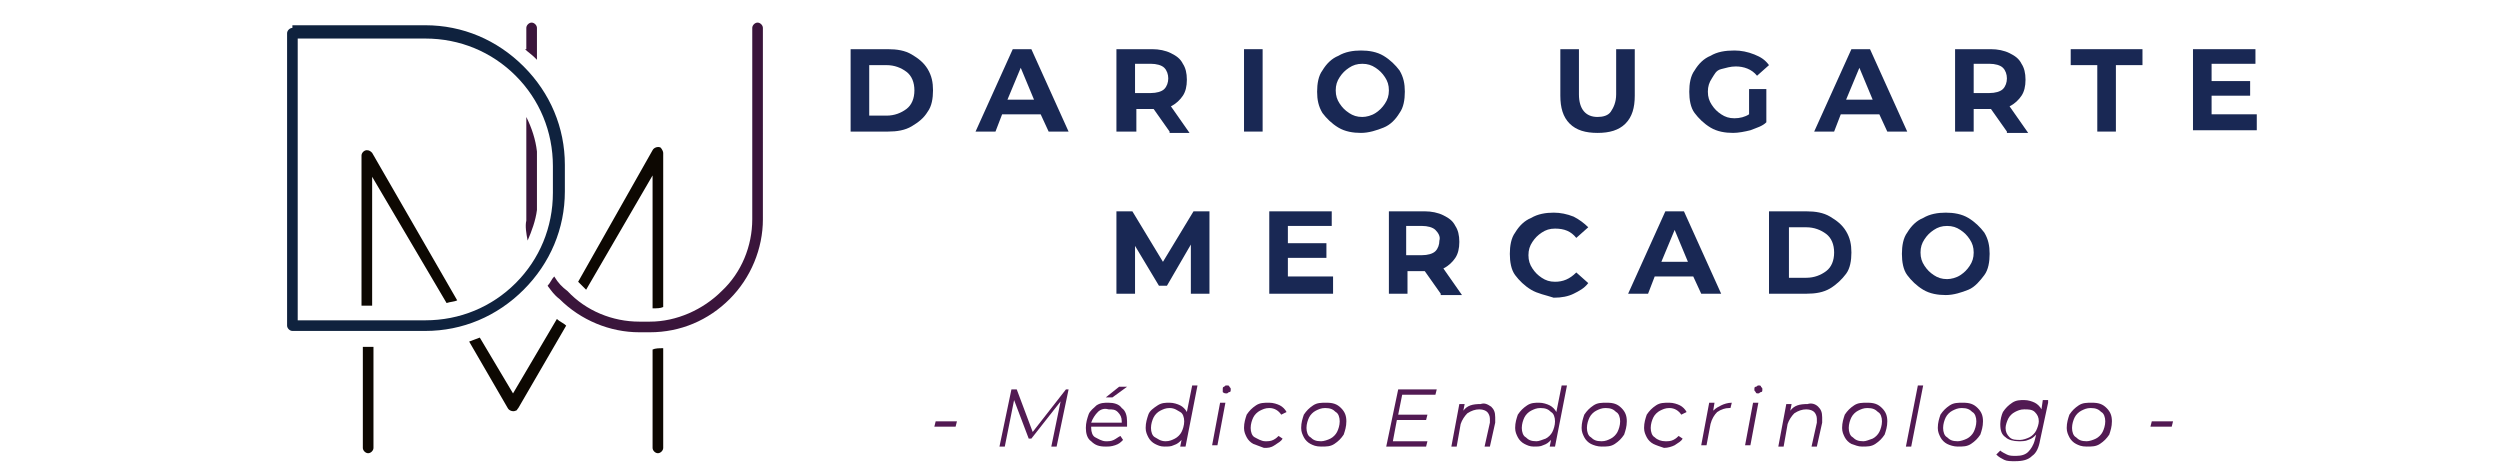<?xml version="1.0" encoding="UTF-8"?>
<svg xmlns="http://www.w3.org/2000/svg" xmlns:xlink="http://www.w3.org/1999/xlink" version="1.1" x="0px" y="0px" viewBox="0 0 188.1 35.8" style="enable-background:new 0 0 188.1 35.8;" xml:space="preserve">
<style type="text/css">
	.st0{display:none;fill:#24417C;}
	.st1{fill:#192854;}
	.st2{fill:#521A53;}
	.st3{fill-rule:evenodd;clip-rule:evenodd;fill:#0D0802;}
	.st4{fill-rule:evenodd;clip-rule:evenodd;fill:#3A153B;}
	.st5{fill-rule:evenodd;clip-rule:evenodd;fill:#0F223E;}
</style>
<g id="Capa_1">
	<path class="st0" d="M29.2,1.5c-1.9-0.8-4-0.3-5.9,0.3c0,0,0,0-0.1,0s0,0-0.1,0C19.5,3,16,3.1,12.5,1.3C9.1-0.5,3.9-0.8,1.6,2.9   c-0.8,1.4-1.2,3-1.4,4.6c-0.7,5.5,0,11.8,1.3,17.2c0.8,3.6,2.6,8.5,6,10.5c0.9,0.5,1.9,0.8,2.8,0.4c0.6-0.3,1-0.9,1.3-1.6   c0.2-0.5,0.4-1.3,0.7-2.2c0.9-3.3,2.2-8.1,5.5-6.6c1,0.4,1.7,1.4,2,2.4c0.3,1,0.5,1.9,0.6,2.9c0.2,1.3,0.3,2.5,0.9,3.7   c0.3,0.6,0.7,1.3,1.4,1.5c0.5,0.2,1.1,0.1,1.6-0.1c2.2-0.8,4-3.3,5-5.3c3.5-7,4.8-15.1,3.6-22.8C32.6,5,31.7,2.6,29.2,1.5L29.2,1.5   z M25.7,12.6c-0.1,0.1-0.1,0.1-0.2,0.2c-1.2,1.1-3.9,3.5-8.3,3.5c-2.3,0-4.3-0.7-5.8-1.5c-0.7-0.4-1.4-0.8-1.9-1.3   c-0.5-0.4-0.9-0.8-1.1-1.2c-0.3-0.5-0.2-1.2,0.3-1.6s1.2-0.2,1.5,0.4c0.1,0.1,0.2,0.3,0.6,0.7c0.4,0.3,0.9,0.7,1.5,1   c1.2,0.7,2.9,1.2,4.8,1.2c3.6,0,5.8-1.9,7-3c0.1-0.1,0.1-0.1,0.2-0.2c0.5-0.4,1.1-0.3,1.5,0.2C26.2,11.5,26.1,12.2,25.7,12.6z    M63.9,19.6c0.3,0.7,0.5,1.5,0.5,2.6c0,1.9-0.7,3.4-2,4.5c-1.3,1.1-3.2,1.6-5.6,1.6c-1.6,0-3-0.3-4.2-0.8c-1.2-0.5-2.2-1.4-3.2-2.4   l2.9-2.8c0.6,0.7,1.3,1.3,2.1,1.7c0.8,0.4,1.7,0.6,2.7,0.6c0.9,0,1.7-0.2,2.2-0.5c0.5-0.3,0.8-0.8,0.8-1.4c0-0.5-0.2-1-0.5-1.3   s-0.8-0.6-1.3-0.9c-0.5-0.2-1.2-0.5-1.8-0.7c-0.7-0.2-1.3-0.5-2-0.8c-0.7-0.3-1.3-0.7-1.8-1.1c-0.5-0.5-1-1-1.3-1.6   c-0.3-0.7-0.5-1.5-0.5-2.5c0-1.2,0.3-2.3,0.9-3.1c0.6-0.9,1.4-1.5,2.5-2c1-0.5,2.2-0.7,3.6-0.7s2.6,0.2,3.8,0.7   c1.2,0.5,2.1,1.1,2.9,2l-2.9,2.8c-0.6-0.6-1.2-1.1-1.8-1.4c-0.6-0.3-1.3-0.4-2-0.4s-1.4,0.1-1.8,0.4c-0.5,0.3-0.7,0.7-0.7,1.2   c0,0.5,0.2,0.9,0.5,1.2c0.3,0.3,0.8,0.6,1.3,0.8c0.6,0.2,1.2,0.4,1.8,0.7c0.7,0.2,1.3,0.5,2,0.8c0.7,0.3,1.2,0.7,1.8,1.1   C63.1,18.3,63.6,18.9,63.9,19.6L63.9,19.6z M87.8,16.6c0.5,0.8,0.7,1.8,0.7,2.9v8.4h-4.3V20c0-0.7-0.2-1.2-0.6-1.6   c-0.4-0.4-0.9-0.6-1.5-0.6c-0.4,0-0.8,0.1-1.2,0.3c-0.3,0.2-0.6,0.4-0.8,0.7c-0.2,0.3-0.3,0.7-0.3,1.2v8h-4.3v-8   c0-0.7-0.2-1.2-0.6-1.6c-0.4-0.4-0.9-0.6-1.5-0.6c-0.4,0-0.8,0.1-1.2,0.3c-0.3,0.2-0.6,0.4-0.8,0.7c-0.2,0.3-0.3,0.7-0.3,1.2v8   h-4.3V14.3h4.3v1c0.3-0.2,0.6-0.5,0.9-0.6c0.8-0.4,1.7-0.6,2.7-0.6c0.9,0,1.8,0.2,2.6,0.6c0.6,0.3,1,0.7,1.4,1.2   c0.4-0.5,0.9-0.9,1.5-1.2c0.9-0.5,1.8-0.7,2.9-0.7s2,0.2,2.8,0.7C86.7,15.1,87.3,15.8,87.8,16.6L87.8,16.6z M95.1,8.4   c0.4,0.4,0.6,1,0.6,1.7s-0.2,1.2-0.6,1.7c-0.4,0.4-1,0.7-1.7,0.7s-1.2-0.2-1.7-0.7c-0.4-0.5-0.6-1-0.6-1.7s0.2-1.2,0.6-1.7   c0.4-0.4,1-0.7,1.7-0.7S94.6,8,95.1,8.4z M91.2,14.3h4.3v13.6h-4.3V14.3z M98.5,7.6h4.3v20.3h-4.3V7.6z M115.8,14.9   c-1-0.6-2.2-0.9-3.6-0.9s-2.6,0.3-3.7,0.9c-1.1,0.6-2,1.5-2.6,2.5c-0.6,1.1-0.9,2.3-0.9,3.6s0.3,2.6,1,3.7s1.6,1.9,2.7,2.5   c1.2,0.6,2.5,0.9,3.9,0.9c1.1,0,2.2-0.2,3.1-0.6c0.9-0.4,1.8-1,2.4-1.8l-2.3-2.4c-0.4,0.5-0.9,0.8-1.4,1.1   c-0.5,0.2-1.2,0.3-1.8,0.3c-0.7,0-1.4-0.1-1.9-0.5c-0.5-0.3-0.9-0.8-1.2-1.3c-0.1-0.2-0.1-0.4-0.2-0.6l9.7,0   c0.1-0.4,0.1-0.7,0.1-0.9c0-0.3,0.1-0.5,0.1-0.8c0-1.3-0.3-2.5-0.9-3.5C117.7,16.3,116.8,15.5,115.8,14.9L115.8,14.9z M109.2,19.6   c0.1-0.2,0.1-0.4,0.2-0.5c0.3-0.6,0.7-1,1.2-1.3c0.5-0.3,1.1-0.5,1.8-0.5c0.6,0,1.2,0.1,1.6,0.4c0.4,0.3,0.8,0.6,1,1.2   c0.1,0.2,0.2,0.5,0.2,0.7L109.2,19.6L109.2,19.6z M142.3,10.9c-0.9-0.9-2-1.6-3.3-2c-1.2-0.5-2.6-0.7-4.1-0.7h-7.9v19.8h8   c1.5,0,2.8-0.2,4.1-0.7c1.3-0.5,2.4-1.2,3.3-2c0.9-0.9,1.6-1.9,2.2-3.1c0.5-1.2,0.8-2.5,0.8-4s-0.3-2.8-0.8-4   C144,12.9,143.2,11.8,142.3,10.9L142.3,10.9z M140,21.3c-0.5,0.9-1.2,1.6-2.1,2.1c-0.9,0.5-1.9,0.7-3.1,0.7h-3.5V12h3.5   c1.2,0,2.2,0.2,3.1,0.7c0.9,0.5,1.6,1.2,2.1,2.1c0.5,0.9,0.8,2,0.8,3.2S140.5,20.3,140,21.3z M157.6,14.9c-1-0.6-2.2-0.9-3.6-0.9   s-2.6,0.3-3.7,0.9c-1.1,0.6-2,1.5-2.6,2.5c-0.6,1.1-0.9,2.3-0.9,3.6s0.3,2.6,1,3.7s1.6,1.9,2.7,2.5c1.2,0.6,2.5,0.9,3.9,0.9   c1.1,0,2.2-0.2,3.1-0.6c0.9-0.4,1.8-1,2.4-1.8l-2.4-2.4c-0.4,0.5-0.9,0.8-1.4,1.1c-0.5,0.2-1.1,0.3-1.8,0.3c-0.7,0-1.4-0.1-1.9-0.5   c-0.5-0.3-0.9-0.8-1.2-1.3c-0.1-0.2-0.1-0.4-0.2-0.6l9.7,0c0.1-0.4,0.1-0.7,0.1-0.9c0-0.3,0.1-0.5,0.1-0.8c0-1.3-0.3-2.5-0.9-3.5   C159.5,16.3,158.6,15.5,157.6,14.9L157.6,14.9z M151,19.6c0.1-0.2,0.1-0.4,0.2-0.5c0.3-0.6,0.7-1,1.1-1.3c0.5-0.3,1.1-0.5,1.8-0.5   c0.6,0,1.2,0.1,1.6,0.4c0.4,0.3,0.8,0.6,1,1.2c0.1,0.2,0.1,0.5,0.2,0.7L151,19.6L151,19.6z M175.6,16.7c0.4,0.8,0.7,1.6,0.7,2.6   v8.7H172v-7.8c0-0.7-0.2-1.3-0.7-1.7c-0.4-0.5-1-0.7-1.6-0.7c-0.5,0-0.9,0.1-1.2,0.3c-0.4,0.2-0.6,0.5-0.8,0.8   c-0.2,0.4-0.3,0.8-0.3,1.2v7.8H163V14.3h4.3v1.1c0.3-0.3,0.6-0.5,1-0.7c0.8-0.4,1.8-0.7,2.8-0.7s1.9,0.2,2.7,0.7   C174.5,15.3,175.1,15.9,175.6,16.7L175.6,16.7z M188.1,14.3V18H185v10h-4.3V18h-3.1v-3.6h3.1V8.7h4.3v5.6   C185,14.3,188.1,14.3,188.1,14.3z"></path>
</g>
<g id="Capa_2">
	<g>
		<path class="st1" d="M64,3.7h2.8c0.7,0,1.3,0.1,1.8,0.4c0.5,0.3,0.9,0.6,1.2,1.1c0.3,0.5,0.4,1,0.4,1.6S70.1,8,69.8,8.4    c-0.3,0.5-0.7,0.8-1.2,1.1s-1.1,0.4-1.8,0.4H64V3.7z M66.7,8.7c0.6,0,1.1-0.2,1.5-0.5c0.4-0.3,0.6-0.8,0.6-1.4    c0-0.6-0.2-1.1-0.6-1.4c-0.4-0.3-0.9-0.5-1.5-0.5h-1.3v3.8H66.7z"></path>
	</g>
	<g>
		<path class="st1" d="M78.3,8.6h-2.9l-0.5,1.3h-1.5l2.8-6.2h1.4l2.8,6.2h-1.5L78.3,8.6z M77.8,7.5l-1-2.4l-1,2.4H77.8z"></path>
	</g>
	<g>
		<path class="st1" d="M88,9.9l-1.2-1.7h-0.1h-1.2v1.7H84V3.7h2.7c0.5,0,1,0.1,1.4,0.3c0.4,0.2,0.7,0.4,0.9,0.8    c0.2,0.3,0.3,0.7,0.3,1.2s-0.1,0.9-0.3,1.2s-0.5,0.6-0.9,0.8l1.4,2H88z M87.6,5.1c-0.2-0.2-0.6-0.3-1-0.3h-1.2V7h1.2    c0.4,0,0.8-0.1,1-0.3c0.2-0.2,0.3-0.5,0.3-0.8C87.9,5.6,87.8,5.3,87.6,5.1z"></path>
	</g>
	<g>
		<path class="st1" d="M93.5,3.7H95v6.2h-1.4V3.7z"></path>
	</g>
	<g>
		<path class="st1" d="M100.7,9.6c-0.5-0.3-0.9-0.7-1.2-1.1c-0.3-0.5-0.4-1-0.4-1.6c0-0.6,0.1-1.2,0.4-1.6c0.3-0.5,0.7-0.9,1.2-1.1    c0.5-0.3,1.1-0.4,1.7-0.4c0.6,0,1.2,0.1,1.7,0.4s0.9,0.7,1.2,1.1c0.3,0.5,0.4,1,0.4,1.6c0,0.6-0.1,1.2-0.4,1.6    c-0.3,0.5-0.7,0.9-1.2,1.1s-1.1,0.4-1.7,0.4C101.8,10,101.2,9.9,100.7,9.6z M103.5,8.5c0.3-0.2,0.5-0.4,0.7-0.7s0.3-0.6,0.3-1    c0-0.4-0.1-0.7-0.3-1s-0.4-0.5-0.7-0.7c-0.3-0.2-0.6-0.3-1-0.3c-0.4,0-0.7,0.1-1,0.3c-0.3,0.2-0.5,0.4-0.7,0.7s-0.3,0.6-0.3,1    c0,0.4,0.1,0.7,0.3,1s0.4,0.5,0.7,0.7s0.6,0.3,1,0.3C102.8,8.8,103.2,8.7,103.5,8.5z"></path>
	</g>
	<g>
		<path class="st1" d="M118.1,9.3c-0.5-0.5-0.7-1.2-0.7-2.1V3.7h1.4v3.4c0,1.1,0.5,1.7,1.4,1.7c0.4,0,0.8-0.1,1-0.4    c0.2-0.3,0.4-0.7,0.4-1.3V3.7h1.4v3.5c0,0.9-0.2,1.6-0.7,2.1c-0.5,0.5-1.2,0.7-2.1,0.7S118.6,9.8,118.1,9.3z"></path>
	</g>
	<g>
		<path class="st1" d="M131.6,6.7h1.3v2.5c-0.3,0.3-0.7,0.4-1.2,0.6c-0.4,0.1-0.9,0.2-1.3,0.2c-0.6,0-1.2-0.1-1.7-0.4    s-0.9-0.7-1.2-1.1s-0.4-1-0.4-1.6c0-0.6,0.1-1.2,0.4-1.6c0.3-0.5,0.7-0.9,1.2-1.1c0.5-0.3,1.1-0.4,1.8-0.4c0.5,0,1,0.1,1.5,0.3    s0.8,0.4,1.1,0.8l-0.9,0.8c-0.4-0.5-1-0.7-1.6-0.7c-0.4,0-0.7,0.1-1.1,0.2s-0.5,0.4-0.7,0.7c-0.2,0.3-0.3,0.6-0.3,1    c0,0.4,0.1,0.7,0.3,1c0.2,0.3,0.4,0.5,0.7,0.7s0.6,0.3,1,0.3c0.4,0,0.8-0.1,1.1-0.3V6.7z"></path>
	</g>
	<g>
		<path class="st1" d="M141.4,8.6h-2.9L138,9.9h-1.5l2.8-6.2h1.4l2.8,6.2h-1.5L141.4,8.6z M140.9,7.5l-1-2.4l-1,2.4H140.9z"></path>
	</g>
	<g>
		<path class="st1" d="M151,9.9l-1.2-1.7h-0.1h-1.2v1.7h-1.4V3.7h2.7c0.5,0,1,0.1,1.4,0.3c0.4,0.2,0.7,0.4,0.9,0.8    c0.2,0.3,0.3,0.7,0.3,1.2s-0.1,0.9-0.3,1.2c-0.2,0.3-0.5,0.6-0.9,0.8l1.4,2H151z M150.7,5.1c-0.2-0.2-0.6-0.3-1-0.3h-1.2V7h1.2    c0.4,0,0.8-0.1,1-0.3c0.2-0.2,0.3-0.5,0.3-0.8C151,5.6,150.9,5.3,150.7,5.1z"></path>
	</g>
	<g>
		<path class="st1" d="M157.8,4.9h-2V3.7h5.4v1.2h-2v5h-1.4V4.9z"></path>
	</g>
	<g>
		<path class="st1" d="M169.8,8.7v1.1H165V3.7h4.7v1.1h-3.3v1.3h2.9v1.1h-2.9v1.4H169.8z"></path>
	</g>
	<g>
		<path class="st1" d="M89.6,22.1l0-3.7l-1.8,3.1h-0.6l-1.8-3v3.6H84v-6.2h1.2l2.3,3.8l2.3-3.8H91l0,6.2H89.6z"></path>
	</g>
	<g>
		<path class="st1" d="M100.3,20.9v1.2h-4.8v-6.2h4.7V17h-3.3v1.3h2.9v1.1h-2.9v1.4H100.3z"></path>
	</g>
	<g>
		<path class="st1" d="M108.4,22.1l-1.2-1.7h-0.1h-1.2v1.7h-1.4v-6.2h2.7c0.5,0,1,0.1,1.4,0.3c0.4,0.2,0.7,0.4,0.9,0.8    c0.2,0.3,0.3,0.7,0.3,1.2s-0.1,0.9-0.3,1.2c-0.2,0.3-0.5,0.6-0.9,0.8l1.4,2H108.4z M108,17.3c-0.2-0.2-0.6-0.3-1-0.3h-1.2v2.2h1.2    c0.4,0,0.8-0.1,1-0.3c0.2-0.2,0.3-0.5,0.3-0.8C108.4,17.8,108.2,17.5,108,17.3z"></path>
	</g>
	<g>
		<path class="st1" d="M115.2,21.8c-0.5-0.3-0.9-0.7-1.2-1.1s-0.4-1-0.4-1.6c0-0.6,0.1-1.2,0.4-1.6c0.3-0.5,0.7-0.9,1.2-1.1    c0.5-0.3,1.1-0.4,1.7-0.4c0.5,0,1,0.1,1.5,0.3c0.4,0.2,0.8,0.5,1.1,0.8l-0.9,0.8c-0.4-0.5-0.9-0.7-1.6-0.7c-0.4,0-0.7,0.1-1,0.3    c-0.3,0.2-0.5,0.4-0.7,0.7s-0.3,0.6-0.3,1s0.1,0.7,0.3,1s0.4,0.5,0.7,0.7c0.3,0.2,0.6,0.3,1,0.3c0.6,0,1.1-0.2,1.6-0.7l0.9,0.8    c-0.3,0.4-0.7,0.6-1.1,0.8s-0.9,0.3-1.5,0.3C116.3,22.2,115.7,22.1,115.2,21.8z"></path>
	</g>
	<g>
		<path class="st1" d="M127.4,20.8h-2.9l-0.5,1.3h-1.5l2.8-6.2h1.4l2.8,6.2H128L127.4,20.8z M127,19.7l-1-2.4l-1,2.4H127z"></path>
	</g>
	<g>
		<path class="st1" d="M133.1,15.9h2.8c0.7,0,1.3,0.1,1.8,0.4c0.5,0.3,0.9,0.6,1.2,1.1s0.4,1,0.4,1.6c0,0.6-0.1,1.2-0.4,1.6    s-0.7,0.8-1.2,1.1c-0.5,0.3-1.1,0.4-1.8,0.4h-2.8V15.9z M135.9,20.9c0.6,0,1.1-0.2,1.5-0.5c0.4-0.3,0.6-0.8,0.6-1.4    c0-0.6-0.2-1.1-0.6-1.4c-0.4-0.3-0.9-0.5-1.5-0.5h-1.3v3.8H135.9z"></path>
	</g>
	<g>
		<path class="st1" d="M144.7,21.8c-0.5-0.3-0.9-0.7-1.2-1.1s-0.4-1-0.4-1.6c0-0.6,0.1-1.2,0.4-1.6c0.3-0.5,0.7-0.9,1.2-1.1    c0.5-0.3,1.1-0.4,1.7-0.4c0.6,0,1.2,0.1,1.7,0.4s0.9,0.7,1.2,1.1c0.3,0.5,0.4,1,0.4,1.6c0,0.6-0.1,1.2-0.4,1.6s-0.7,0.9-1.2,1.1    s-1.1,0.4-1.7,0.4C145.8,22.2,145.2,22.1,144.7,21.8z M147.5,20.7c0.3-0.2,0.5-0.4,0.7-0.7s0.3-0.6,0.3-1s-0.1-0.7-0.3-1    s-0.4-0.5-0.7-0.7c-0.3-0.2-0.6-0.3-1-0.3c-0.4,0-0.7,0.1-1,0.3c-0.3,0.2-0.5,0.4-0.7,0.7s-0.3,0.6-0.3,1s0.1,0.7,0.3,1    s0.4,0.5,0.7,0.7c0.3,0.2,0.6,0.3,1,0.3C146.8,21,147.2,20.9,147.5,20.7z"></path>
	</g>
	<g>
		<path class="st2" d="M70.4,31.7H72l-0.1,0.4h-1.6L70.4,31.7z"></path>
	</g>
	<g>
		<path class="st2" d="M80.4,29.3l-0.9,4.3h-0.4l0.7-3.4L77.6,33h-0.2l-1.1-2.9l-0.7,3.5h-0.4l0.9-4.3h0.4l1.2,3.2l2.5-3.2H80.4z"></path>
	</g>
	<g>
		<path class="st2" d="M82.1,32.1c0,0,0,0.1,0,0.1c0,0.3,0.1,0.6,0.3,0.7s0.5,0.3,0.8,0.3c0.2,0,0.4,0,0.6-0.1s0.3-0.2,0.5-0.3    l0.2,0.3c-0.2,0.2-0.3,0.3-0.6,0.4s-0.5,0.1-0.7,0.1c-0.5,0-0.8-0.1-1.1-0.4c-0.3-0.2-0.4-0.6-0.4-1c0-0.4,0.1-0.7,0.2-1    s0.4-0.5,0.6-0.7c0.3-0.2,0.6-0.2,0.9-0.2c0.4,0,0.8,0.1,1,0.4c0.3,0.2,0.4,0.6,0.4,1c0,0.1,0,0.2,0,0.4H82.1z M82.6,31    c-0.2,0.2-0.4,0.5-0.5,0.8h2.3c0,0,0-0.1,0-0.1c0-0.3-0.1-0.5-0.3-0.7c-0.2-0.2-0.4-0.2-0.7-0.2C83.1,30.7,82.8,30.8,82.6,31z     M84.2,29.1h0.6l-1.1,0.8h-0.5L84.2,29.1z"></path>
	</g>
	<g>
		<path class="st2" d="M90.1,29l-0.9,4.6h-0.4l0.1-0.5c-0.2,0.2-0.3,0.3-0.6,0.4c-0.2,0.1-0.4,0.1-0.7,0.1c-0.3,0-0.5-0.1-0.7-0.2    c-0.2-0.1-0.4-0.3-0.5-0.5c-0.1-0.2-0.2-0.4-0.2-0.7c0-0.4,0.1-0.7,0.2-1s0.4-0.5,0.7-0.7c0.3-0.2,0.6-0.2,0.9-0.2    c0.3,0,0.6,0.1,0.8,0.2c0.2,0.1,0.4,0.3,0.5,0.5l0.4-2H90.1z M88.4,33c0.2-0.1,0.4-0.3,0.5-0.5c0.1-0.2,0.2-0.5,0.2-0.8    c0-0.3-0.1-0.6-0.3-0.7s-0.4-0.3-0.8-0.3c-0.3,0-0.5,0.1-0.7,0.2c-0.2,0.1-0.4,0.3-0.5,0.5c-0.1,0.2-0.2,0.5-0.2,0.8    c0,0.3,0.1,0.6,0.3,0.7s0.4,0.3,0.8,0.3C88,33.2,88.2,33.1,88.4,33z"></path>
	</g>
	<g>
		<path class="st2" d="M91.8,30.3h0.4l-0.6,3.2h-0.4L91.8,30.3z M92,29.5C92,29.5,92,29.4,92,29.3c0-0.1,0-0.2,0.1-0.2    c0.1-0.1,0.1-0.1,0.2-0.1c0.1,0,0.2,0,0.2,0.1c0.1,0.1,0.1,0.1,0.1,0.2c0,0.1,0,0.2-0.1,0.2s-0.1,0.1-0.2,0.1    C92.2,29.6,92.1,29.6,92,29.5z"></path>
	</g>
	<g>
		<path class="st2" d="M94.3,33.4c-0.2-0.1-0.4-0.3-0.5-0.5c-0.1-0.2-0.2-0.4-0.2-0.7c0-0.4,0.1-0.7,0.2-1c0.2-0.3,0.4-0.5,0.7-0.7    c0.3-0.2,0.6-0.2,1-0.2c0.3,0,0.6,0.1,0.8,0.2s0.4,0.3,0.5,0.5l-0.4,0.2c-0.2-0.3-0.5-0.5-0.9-0.5c-0.3,0-0.5,0.1-0.7,0.2    s-0.4,0.3-0.5,0.5c-0.1,0.2-0.2,0.5-0.2,0.8c0,0.3,0.1,0.6,0.3,0.7s0.5,0.3,0.8,0.3c0.2,0,0.4,0,0.6-0.1c0.2-0.1,0.3-0.2,0.4-0.3    l0.3,0.2c-0.1,0.2-0.3,0.3-0.6,0.5s-0.5,0.2-0.8,0.2C94.8,33.6,94.6,33.5,94.3,33.4z"></path>
	</g>
	<g>
		<path class="st2" d="M98.6,33.4c-0.2-0.1-0.4-0.3-0.5-0.5c-0.1-0.2-0.2-0.4-0.2-0.7c0-0.4,0.1-0.7,0.2-1c0.2-0.3,0.4-0.5,0.7-0.7    c0.3-0.2,0.6-0.2,1-0.2c0.5,0,0.8,0.1,1.1,0.4s0.4,0.6,0.4,1c0,0.4-0.1,0.7-0.2,1c-0.2,0.3-0.4,0.5-0.7,0.7s-0.6,0.2-1,0.2    C99,33.6,98.8,33.5,98.6,33.4z M100.1,33c0.2-0.1,0.4-0.3,0.5-0.5c0.1-0.2,0.2-0.5,0.2-0.8c0-0.3-0.1-0.6-0.3-0.7    c-0.2-0.2-0.4-0.3-0.8-0.3c-0.3,0-0.5,0.1-0.7,0.2s-0.4,0.3-0.5,0.5c-0.1,0.2-0.2,0.5-0.2,0.8c0,0.3,0.1,0.6,0.3,0.7    c0.2,0.2,0.4,0.3,0.8,0.3C99.6,33.2,99.9,33.1,100.1,33z"></path>
	</g>
	<g>
		<path class="st2" d="M105.5,29.7l-0.3,1.5h2.2l-0.1,0.4h-2.2l-0.3,1.6h2.6l-0.1,0.4h-3l0.9-4.3h2.9l-0.1,0.4H105.5z"></path>
	</g>
	<g>
		<path class="st2" d="M112.2,30.6c0.2,0.2,0.3,0.4,0.3,0.8c0,0.1,0,0.2,0,0.4l-0.4,1.8h-0.4l0.4-1.8c0-0.1,0-0.2,0-0.3    c0-0.2-0.1-0.4-0.2-0.5c-0.1-0.1-0.3-0.2-0.6-0.2c-0.3,0-0.6,0.1-0.9,0.3c-0.2,0.2-0.4,0.5-0.5,0.8l-0.3,1.7h-0.4l0.6-3.2h0.4    l-0.1,0.5c0.3-0.4,0.7-0.5,1.3-0.5C111.7,30.3,111.9,30.4,112.2,30.6z"></path>
	</g>
	<g>
		<path class="st2" d="M117.9,29l-0.9,4.6h-0.4l0.1-0.5c-0.2,0.2-0.3,0.3-0.6,0.4c-0.2,0.1-0.4,0.1-0.7,0.1c-0.3,0-0.5-0.1-0.7-0.2    c-0.2-0.1-0.4-0.3-0.5-0.5c-0.1-0.2-0.2-0.4-0.2-0.7c0-0.4,0.1-0.7,0.2-1c0.2-0.3,0.4-0.5,0.7-0.7c0.3-0.2,0.6-0.2,0.9-0.2    c0.3,0,0.6,0.1,0.8,0.2c0.2,0.1,0.4,0.3,0.5,0.5l0.4-2H117.9z M116.3,33c0.2-0.1,0.4-0.3,0.5-0.5c0.1-0.2,0.2-0.5,0.2-0.8    c0-0.3-0.1-0.6-0.3-0.7c-0.2-0.2-0.4-0.3-0.8-0.3c-0.3,0-0.5,0.1-0.7,0.2s-0.4,0.3-0.5,0.5c-0.1,0.2-0.2,0.5-0.2,0.8    c0,0.3,0.1,0.6,0.3,0.7c0.2,0.2,0.4,0.3,0.8,0.3C115.8,33.2,116,33.1,116.3,33z"></path>
	</g>
	<g>
		<path class="st2" d="M119.7,33.4c-0.2-0.1-0.4-0.3-0.5-0.5c-0.1-0.2-0.2-0.4-0.2-0.7c0-0.4,0.1-0.7,0.2-1c0.2-0.3,0.4-0.5,0.7-0.7    c0.3-0.2,0.6-0.2,1-0.2c0.5,0,0.8,0.1,1.1,0.4s0.4,0.6,0.4,1c0,0.4-0.1,0.7-0.2,1c-0.2,0.3-0.4,0.5-0.7,0.7s-0.6,0.2-1,0.2    C120.2,33.6,119.9,33.5,119.7,33.4z M121.2,33c0.2-0.1,0.4-0.3,0.5-0.5c0.1-0.2,0.2-0.5,0.2-0.8c0-0.3-0.1-0.6-0.3-0.7    c-0.2-0.2-0.4-0.3-0.8-0.3c-0.3,0-0.5,0.1-0.7,0.2s-0.4,0.3-0.5,0.5c-0.1,0.2-0.2,0.5-0.2,0.8c0,0.3,0.1,0.6,0.3,0.7    c0.2,0.2,0.4,0.3,0.8,0.3C120.8,33.2,121,33.1,121.2,33z"></path>
	</g>
	<g>
		<path class="st2" d="M124.4,33.4c-0.2-0.1-0.4-0.3-0.5-0.5c-0.1-0.2-0.2-0.4-0.2-0.7c0-0.4,0.1-0.7,0.2-1c0.2-0.3,0.4-0.5,0.7-0.7    c0.3-0.2,0.6-0.2,1-0.2c0.3,0,0.6,0.1,0.8,0.2s0.4,0.3,0.5,0.5l-0.4,0.2c-0.2-0.3-0.5-0.5-0.9-0.5c-0.3,0-0.5,0.1-0.7,0.2    s-0.4,0.3-0.5,0.5c-0.1,0.2-0.2,0.5-0.2,0.8c0,0.3,0.1,0.6,0.3,0.7c0.2,0.2,0.5,0.3,0.8,0.3c0.2,0,0.4,0,0.6-0.1    c0.2-0.1,0.3-0.2,0.4-0.3l0.3,0.2c-0.1,0.2-0.3,0.3-0.6,0.5c-0.2,0.1-0.5,0.2-0.8,0.2C124.9,33.6,124.6,33.5,124.4,33.4z"></path>
	</g>
	<g>
		<path class="st2" d="M129.5,30.5c0.2-0.1,0.5-0.2,0.8-0.2l-0.1,0.4l-0.1,0c-0.3,0-0.6,0.1-0.9,0.3c-0.2,0.2-0.4,0.5-0.5,0.9    l-0.3,1.6H128l0.6-3.2h0.4l-0.1,0.6C129.1,30.7,129.3,30.6,129.5,30.5z"></path>
	</g>
	<g>
		<path class="st2" d="M131.9,30.3h0.4l-0.6,3.2h-0.4L131.9,30.3z M132.1,29.5c-0.1-0.1-0.1-0.1-0.1-0.2c0-0.1,0-0.2,0.1-0.2    s0.1-0.1,0.2-0.1c0.1,0,0.2,0,0.2,0.1c0.1,0.1,0.1,0.1,0.1,0.2c0,0.1,0,0.2-0.1,0.2s-0.1,0.1-0.2,0.1    C132.2,29.6,132.1,29.6,132.1,29.5z"></path>
	</g>
	<g>
		<path class="st2" d="M136.8,30.6c0.2,0.2,0.3,0.4,0.3,0.8c0,0.1,0,0.2,0,0.4l-0.4,1.8h-0.4l0.4-1.8c0-0.1,0-0.2,0-0.3    c0-0.2-0.1-0.4-0.2-0.5c-0.1-0.1-0.3-0.2-0.6-0.2c-0.3,0-0.6,0.1-0.9,0.3c-0.2,0.2-0.4,0.5-0.5,0.8l-0.3,1.7h-0.4l0.6-3.2h0.4    l-0.1,0.5c0.3-0.4,0.7-0.5,1.3-0.5C136.3,30.3,136.6,30.4,136.8,30.6z"></path>
	</g>
	<g>
		<path class="st2" d="M139.3,33.4c-0.2-0.1-0.4-0.3-0.5-0.5c-0.1-0.2-0.2-0.4-0.2-0.7c0-0.4,0.1-0.7,0.2-1c0.2-0.3,0.4-0.5,0.7-0.7    c0.3-0.2,0.6-0.2,1-0.2c0.5,0,0.8,0.1,1.1,0.4s0.4,0.6,0.4,1c0,0.4-0.1,0.7-0.2,1c-0.2,0.3-0.4,0.5-0.7,0.7s-0.6,0.2-1,0.2    C139.8,33.6,139.6,33.5,139.3,33.4z M140.9,33c0.2-0.1,0.4-0.3,0.5-0.5c0.1-0.2,0.2-0.5,0.2-0.8c0-0.3-0.1-0.6-0.3-0.7    c-0.2-0.2-0.4-0.3-0.8-0.3c-0.3,0-0.5,0.1-0.7,0.2s-0.4,0.3-0.5,0.5c-0.1,0.2-0.2,0.5-0.2,0.8c0,0.3,0.1,0.6,0.3,0.7    c0.2,0.2,0.4,0.3,0.8,0.3C140.4,33.2,140.6,33.1,140.9,33z"></path>
	</g>
	<g>
		<path class="st2" d="M144.3,29h0.4l-0.9,4.6h-0.4L144.3,29z"></path>
	</g>
	<g>
		<path class="st2" d="M146.5,33.4c-0.2-0.1-0.4-0.3-0.5-0.5c-0.1-0.2-0.2-0.4-0.2-0.7c0-0.4,0.1-0.7,0.2-1c0.2-0.3,0.4-0.5,0.7-0.7    c0.3-0.2,0.6-0.2,1-0.2c0.5,0,0.8,0.1,1.1,0.4s0.4,0.6,0.4,1c0,0.4-0.1,0.7-0.2,1c-0.2,0.3-0.4,0.5-0.7,0.7s-0.6,0.2-1,0.2    C147,33.6,146.7,33.5,146.5,33.4z M148,33c0.2-0.1,0.4-0.3,0.5-0.5c0.1-0.2,0.2-0.5,0.2-0.8c0-0.3-0.1-0.6-0.3-0.7    c-0.2-0.2-0.4-0.3-0.8-0.3c-0.3,0-0.5,0.1-0.7,0.2s-0.4,0.3-0.5,0.5c-0.1,0.2-0.2,0.5-0.2,0.8c0,0.3,0.1,0.6,0.3,0.7    c0.2,0.2,0.4,0.3,0.8,0.3C147.5,33.2,147.8,33.1,148,33z"></path>
	</g>
	<g>
		<path class="st2" d="M154.1,30.3l-0.6,2.8c-0.1,0.6-0.3,1-0.6,1.2c-0.3,0.3-0.7,0.4-1.3,0.4c-0.3,0-0.6,0-0.8-0.1    s-0.4-0.2-0.6-0.4l0.3-0.3c0.1,0.1,0.3,0.2,0.5,0.3c0.2,0.1,0.4,0.1,0.7,0.1c0.4,0,0.7-0.1,0.9-0.3c0.2-0.2,0.4-0.5,0.5-0.9    l0.1-0.4c-0.2,0.2-0.3,0.3-0.6,0.4c-0.2,0.1-0.5,0.1-0.7,0.1c-0.4,0-0.8-0.1-1-0.3c-0.3-0.2-0.4-0.5-0.4-1c0-0.3,0.1-0.7,0.2-0.9    c0.2-0.3,0.4-0.5,0.7-0.7s0.6-0.2,0.9-0.2c0.3,0,0.6,0.1,0.8,0.2s0.4,0.3,0.5,0.5l0.1-0.7H154.1z M152.7,32.9    c0.2-0.1,0.4-0.3,0.5-0.5c0.1-0.2,0.2-0.5,0.2-0.7c0-0.3-0.1-0.5-0.3-0.7c-0.2-0.2-0.5-0.2-0.8-0.2c-0.3,0-0.5,0.1-0.7,0.2    c-0.2,0.1-0.4,0.3-0.5,0.5c-0.1,0.2-0.2,0.5-0.2,0.7c0,0.3,0.1,0.5,0.3,0.7c0.2,0.2,0.5,0.2,0.8,0.2    C152.2,33.1,152.5,33,152.7,32.9z"></path>
	</g>
	<g>
		<path class="st2" d="M156.2,33.4c-0.2-0.1-0.4-0.3-0.5-0.5c-0.1-0.2-0.2-0.4-0.2-0.7c0-0.4,0.1-0.7,0.2-1c0.2-0.3,0.4-0.5,0.7-0.7    c0.3-0.2,0.6-0.2,1-0.2c0.5,0,0.8,0.1,1.1,0.4s0.4,0.6,0.4,1c0,0.4-0.1,0.7-0.2,1c-0.2,0.3-0.4,0.5-0.7,0.7s-0.6,0.2-1,0.2    C156.6,33.6,156.4,33.5,156.2,33.4z M157.7,33c0.2-0.1,0.4-0.3,0.5-0.5c0.1-0.2,0.2-0.5,0.2-0.8c0-0.3-0.1-0.6-0.3-0.7    c-0.2-0.2-0.4-0.3-0.8-0.3c-0.3,0-0.5,0.1-0.7,0.2s-0.4,0.3-0.5,0.5c-0.1,0.2-0.2,0.5-0.2,0.8c0,0.3,0.1,0.6,0.3,0.7    c0.2,0.2,0.4,0.3,0.8,0.3C157.2,33.2,157.5,33.1,157.7,33z"></path>
	</g>
	<g>
		<path class="st2" d="M161.9,31.7h1.6l-0.1,0.4h-1.6L161.9,31.7z"></path>
	</g>
	<g>
		<path class="st3" d="M49.9,26.2c-0.3,0-0.6,0-0.8,0.1v7.4c0,0.2,0.2,0.4,0.4,0.4c0.2,0,0.4-0.2,0.4-0.4V26.2z M43.5,21.2    c0.2,0.2,0.4,0.4,0.6,0.6l5-8.6v10c0.3,0,0.6,0,0.8-0.1V11.7h0l0-0.2c0-0.1-0.1-0.3-0.2-0.4c-0.2-0.1-0.5,0-0.6,0.2L43.5,21.2z     M36.1,25.4c-0.3,0.1-0.5,0.2-0.8,0.3l2.9,5c0.1,0.2,0.4,0.3,0.6,0.2c0.1,0,0.1-0.1,0.2-0.2l3.6-6.2c-0.2-0.2-0.5-0.3-0.7-0.5    l-3.3,5.6L36.1,25.4z M27.2,23h0.8v-9.7l5.6,9.5c0.3-0.1,0.6-0.1,0.8-0.2L28,11.5l0,0c-0.1-0.1-0.2-0.2-0.4-0.2    c-0.2,0-0.4,0.2-0.4,0.4V23z M28.1,26.1h-0.8v7.6c0,0.2,0.2,0.4,0.4,0.4c0.2,0,0.4-0.2,0.4-0.4V26.1z"></path>
		<path class="st4" d="M39.5,3.7c0.2,0.2,0.5,0.4,0.7,0.6c0.1,0.1,0.1,0.1,0.2,0.2V2.1c0-0.2-0.2-0.4-0.4-0.4    c-0.2,0-0.4,0.2-0.4,0.4V3.7z M39.7,18.1c0.3-0.7,0.6-1.5,0.7-2.3v-4.4c-0.1-0.9-0.4-1.8-0.8-2.6v7.8C39.5,17,39.6,17.6,39.7,18.1    z M41.7,20.8c-0.2,0.2-0.3,0.5-0.5,0.7c0.3,0.4,0.5,0.7,0.9,1c1.6,1.6,3.8,2.5,6,2.5h0.8c2.3,0,4.4-0.9,6-2.5    c1.6-1.6,2.5-3.8,2.5-6V2.1c0-0.2-0.2-0.4-0.4-0.4c-0.2,0-0.4,0.2-0.4,0.4v14.4c0,2-0.8,4-2.3,5.4c-1.4,1.4-3.4,2.3-5.4,2.3h-0.8    c-2,0-4-0.8-5.4-2.3C42.3,21.6,42,21.3,41.7,20.8z"></path>
		<path class="st5" d="M32,2.9c2.6,0,5,1,6.8,2.8c1.8,1.8,2.8,4.2,2.8,6.8v2c0,2.6-1,5-2.8,6.8c-1.8,1.8-4.2,2.8-6.8,2.8h-9.6V2.9    H32z M22,2.1c-0.2,0-0.4,0.2-0.4,0.4v22c0,0.2,0.2,0.4,0.4,0.4h10c2.8,0,5.4-1.1,7.4-3.1c2-2,3.1-4.6,3.1-7.4v-2    c0-2.8-1.1-5.4-3.1-7.4c-2-2-4.6-3.1-7.4-3.1H22z"></path>
	</g>
</g>
</svg>
